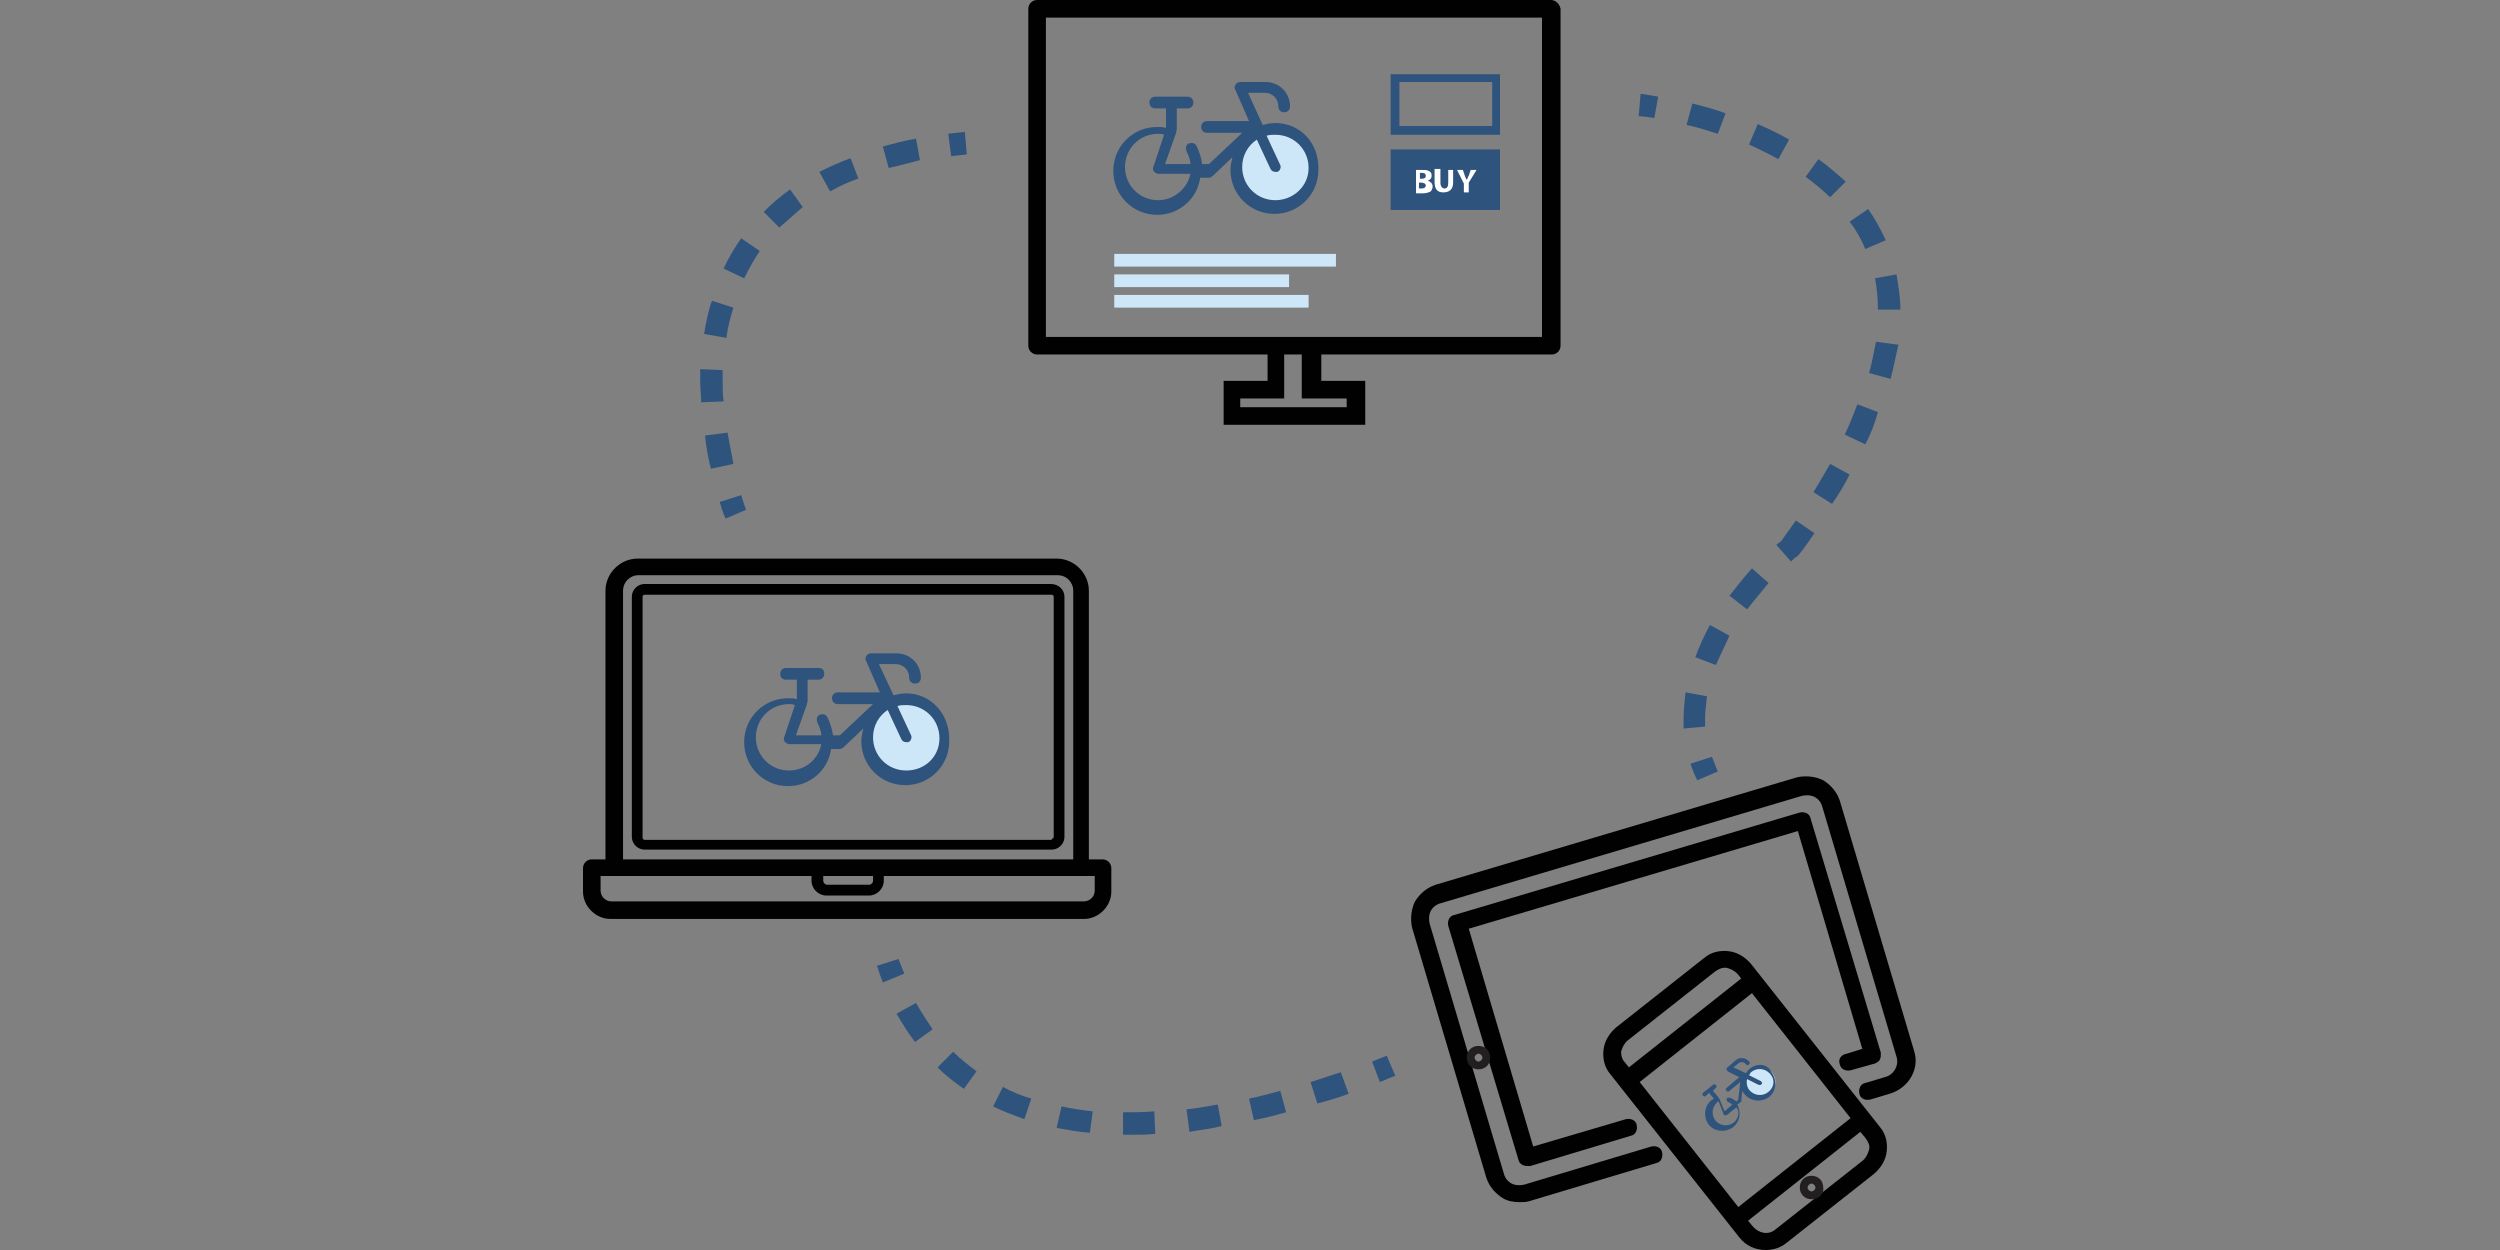 <?xml version="1.0" encoding="utf-8"?>
<!-- Generator: Adobe Illustrator 19.1.0, SVG Export Plug-In . SVG Version: 6.00 Build 0)  -->
<svg version="1.1" id="Layer_1" xmlns="http://www.w3.org/2000/svg" xmlns:xlink="http://www.w3.org/1999/xlink" x="0px" y="0px"
	 viewBox="0 0 256 128" style="enable-background:new 0 0 256 128;" xml:space="preserve">
<rect x="0" y="0" width="256" height="128" fill="#808080" stroke="none"/>
<style type="text/css">
	.st0{fill:#010101;}
	.st1{fill:#231F20;}
	.st2{fill:#CEE7F8;}
	.st3{fill:#2E537D;}
	.st4{fill:#FFFFFF;}
</style>
<g>
	<g>
		<g>
			<path class="st0" d="M158.8,0h-52.6c-0.5,0-0.9,0.4-0.9,0.9v34.5c0,0.5,0.4,0.9,0.9,0.9h23.6V39h-4.5v4.5h14.5V39h-4.5v-2.7h23.6
				c0.5,0,0.9-0.4,0.9-0.9V0.9C159.7,0.4,159.3,0,158.8,0z M137.9,40.8v0.9H127v-0.9h4.5v-4.5h1.8v4.5H137.9z M157.9,34.5h-22.7
				h-5.4h-22.7V1.8h50.8V34.5z"/>
		</g>
	</g>
	<g>
		<g>
			<path class="st0" d="M107.6,59.8H66c-0.7,0-1.3,0.6-1.3,1.3v24.6c0,0.7,0.6,1.3,1.3,1.3h41.7c0.7,0,1.3-0.6,1.3-1.3V61.1
				C109,60.4,108.4,59.8,107.6,59.8L107.6,59.8z M107.8,85.8c0,0.1-0.1,0.2-0.2,0.2H66c-0.1,0-0.2-0.1-0.2-0.2V61.1
				c0-0.1,0.1-0.2,0.2-0.2h41.7c0.1,0,0.2,0.1,0.2,0.2V85.8z"/>
		</g>
		<g>
			<path class="st0" d="M112.9,88h-1.4V60.5c0-1.8-1.5-3.3-3.3-3.3H65.3c-1.8,0-3.3,1.5-3.3,3.3V88h-1.4c-0.5,0-0.9,0.4-0.9,0.9v2.4
				c0,1.5,1.3,2.8,2.8,2.8H111c1.5,0,2.8-1.3,2.8-2.8v-2.4C113.8,88.4,113.4,88,112.9,88z M63.8,60.5c0-0.9,0.7-1.6,1.6-1.6h42.9
				c0.9,0,1.6,0.7,1.6,1.6V88H63.8V60.5L63.8,60.5z M84.3,89.7h5.1v0.5c0,0.2-0.2,0.4-0.4,0.4h-4.3c-0.2,0-0.4-0.2-0.4-0.4
				L84.3,89.7L84.3,89.7z M112.1,91.2c0,0.6-0.5,1.1-1.1,1.1H62.6c-0.6,0-1.1-0.5-1.1-1.1v-1.5h1.4h20.2v0.5c0,0.8,0.7,1.5,1.5,1.5
				H89c0.8,0,1.5-0.7,1.5-1.5v-0.5h20.2h1.4V91.2L112.1,91.2z"/>
		</g>
	</g>
	<g>
		<g>
			<g>
				<path class="st0" d="M196,107.6L188.4,82c-0.3-0.9-0.9-1.6-1.7-2.1c-0.8-0.4-1.8-0.5-2.7-0.3l-37,11c-0.9,0.3-1.6,0.9-2.1,1.7
					c-0.4,0.8-0.5,1.8-0.3,2.7l7.6,25.6c0.3,0.9,0.9,1.6,1.7,2.1c0.5,0.3,1.1,0.4,1.7,0.4c0.3,0,0.7,0,1-0.1l13-3.9
					c0.5-0.1,0.7-0.6,0.6-1.1c-0.1-0.5-0.6-0.7-1.1-0.6l-13,3.9c-0.4,0.1-0.9,0.1-1.3-0.1c-0.4-0.2-0.7-0.6-0.8-1l-7.6-25.6
					c-0.1-0.4-0.1-0.9,0.1-1.3c0.2-0.4,0.6-0.7,1-0.8l37-11c0.4-0.1,0.9-0.1,1.3,0.1c0.4,0.2,0.7,0.6,0.8,1l7.6,25.6
					c0.3,0.9-0.3,1.9-1.2,2.1l-2,0.6c-0.5,0.1-0.7,0.6-0.6,1.1c0.1,0.5,0.6,0.7,1.1,0.6l2-0.6C195.5,111.4,196.6,109.4,196,107.6z"
					/>
			</g>
			<g>
				<path class="st0" d="M188.4,109c0.1,0.5,0.6,0.7,1.1,0.6l2.5-0.7c0.2-0.1,0.4-0.2,0.5-0.4c0.1-0.2,0.1-0.4,0.1-0.7l-7.2-24
					c-0.1-0.5-0.6-0.7-1.1-0.6l-35.4,10.5c-0.5,0.1-0.7,0.6-0.6,1.1l7.2,24c0.1,0.4,0.5,0.6,0.9,0.6c0.1,0,0.2,0,0.3,0l10.3-3.1
					c0.5-0.1,0.7-0.6,0.6-1.1c-0.1-0.5-0.6-0.7-1.1-0.6l-9.5,2.8l-6.6-22.3l33.7-10l6.6,22.3l-1.6,0.5
					C188.5,108,188.2,108.5,188.4,109z"/>
			</g>
			<g>
				<path class="st0" d="M179.3,98.7c-0.6-0.7-1.4-1.2-2.3-1.3c-0.9-0.1-1.8,0.1-2.5,0.7l-9,7.1c-0.7,0.6-1.2,1.4-1.3,2.3
					c-0.1,0.9,0.1,1.8,0.7,2.5l13.2,16.7c0.7,0.9,1.7,1.3,2.7,1.3c0.7,0,1.5-0.2,2.1-0.7l9-7.1c0.7-0.6,1.2-1.4,1.3-2.3
					c0.1-0.9-0.1-1.8-0.7-2.5L179.3,98.7z M189.5,114.5l-11.5,9.1l-10.1-12.8l11.5-9.1L189.5,114.5z M166,107.7
					c0.1-0.4,0.3-0.8,0.6-1.1l9-7.1c0.3-0.2,0.6-0.4,1-0.4c0.1,0,0.1,0,0.2,0c0.4,0.1,0.8,0.3,1.1,0.6l0.4,0.5l-11.5,9.1l-0.4-0.5
					C166.1,108.5,166,108.1,166,107.7z M191.4,117.7c-0.1,0.4-0.3,0.8-0.6,1.1l-9,7.1c-0.7,0.6-1.7,0.4-2.3-0.3l-0.5-0.6l11.5-9.1
					l0.5,0.6C191.3,116.9,191.5,117.3,191.4,117.7z"/>
			</g>
		</g>
		<g>
			<path class="st1" d="M185.5,122.8c-0.7,0-1.2-0.5-1.2-1.2c0-0.7,0.5-1.2,1.2-1.2c0.7,0,1.2,0.5,1.2,1.2
				C186.8,122.3,186.2,122.8,185.5,122.8z M185.5,121.2c-0.2,0-0.4,0.2-0.4,0.4c0,0.2,0.2,0.4,0.4,0.4c0.2,0,0.4-0.2,0.4-0.4
				C185.9,121.4,185.7,121.2,185.5,121.2z"/>
		</g>
		<g>
			<path class="st1" d="M151.4,109.5c-0.7,0-1.2-0.5-1.2-1.2s0.5-1.2,1.2-1.2s1.2,0.5,1.2,1.2S152.1,109.5,151.4,109.5z
				 M151.4,107.9c-0.2,0-0.4,0.2-0.4,0.4s0.2,0.4,0.4,0.4s0.4-0.2,0.4-0.4S151.6,107.9,151.4,107.9z"/>
		</g>
	</g>
	<g>
		<g>
			<circle class="st2" cx="92.8" cy="75.5" r="3.9"/>
		</g>
		<g>
			<path class="st3" d="M92.8,71c-0.5,0-0.9,0.1-1.3,0.2L90,68h1.7c0.8,0,1.4,0.6,1.4,1.4c0,0.3,0.2,0.6,0.6,0.6
				c0.3,0,0.6-0.2,0.6-0.6c0-1.4-1.1-2.5-2.5-2.5h-2.6c-0.2,0-0.4,0.1-0.5,0.3c-0.1,0.2-0.1,0.4,0,0.5l1.4,3.2h-4.3
				c-0.3,0-0.6,0.2-0.6,0.6c0,0.3,0.2,0.6,0.6,0.6h3.6l-3.4,3.2h-0.7c-0.1-0.7-0.3-1.3-0.6-1.9c-0.2-0.3-0.5-0.3-0.8-0.2
				c-0.3,0.2-0.3,0.5-0.2,0.8c0.2,0.4,0.4,0.9,0.4,1.3h-2.6l1.1-3.1c0,0,0,0,0,0c0,0,0,0,0,0l0.1-0.4c0,0,0,0,0,0c0,0,0,0,0,0
				c0,0,0,0,0,0c0,0,0,0,0,0c0,0,0,0,0,0c0,0,0,0,0,0c0,0,0,0,0,0c0,0,0,0,0,0v-2.2h1.1c0.3,0,0.6-0.2,0.6-0.6s-0.2-0.6-0.6-0.6
				h-3.3c-0.3,0-0.6,0.2-0.6,0.6s0.2,0.6,0.6,0.6h1.1v2c-0.3-0.1-0.6-0.1-0.9-0.1c-2.5,0-4.5,2-4.5,4.5c0,2.5,2,4.5,4.5,4.5
				c2.2,0,4.1-1.6,4.4-3.8h0.9c0.1,0,0.3-0.1,0.4-0.2l2-1.9c-0.1,0.4-0.2,0.9-0.2,1.3c0,2.5,2,4.5,4.5,4.5s4.5-2,4.5-4.5
				C97.3,73.1,95.3,71,92.8,71z M80.8,78.9c-1.9,0-3.4-1.5-3.4-3.4c0-1.9,1.5-3.4,3.4-3.4c0.2,0,0.4,0,0.6,0.1l-1.1,3.3
				c-0.1,0.2,0,0.4,0.1,0.5c0.1,0.1,0.3,0.2,0.4,0.2h3.3C83.8,77.8,82.4,78.9,80.8,78.9z M92.8,78.9c-1.9,0-3.4-1.5-3.4-3.4
				c0-1.2,0.6-2.2,1.5-2.8l1.4,3c0.1,0.2,0.3,0.3,0.5,0.3c0.1,0,0.2,0,0.2,0c0.3-0.1,0.4-0.5,0.3-0.7l-1.4-3
				c0.3-0.1,0.6-0.1,0.9-0.1c1.9,0,3.4,1.5,3.4,3.4S94.7,78.9,92.8,78.9z"/>
		</g>
	</g>
	<g>
		<g>
			<circle class="st2" cx="130.6" cy="17.1" r="3.9"/>
		</g>
		<g>
			<path class="st3" d="M130.6,12.6c-0.5,0-0.9,0.1-1.3,0.2l-1.5-3.3h1.7c0.8,0,1.4,0.6,1.4,1.4c0,0.3,0.2,0.6,0.6,0.6
				c0.3,0,0.6-0.2,0.6-0.6c0-1.4-1.1-2.5-2.5-2.5h-2.6c-0.2,0-0.4,0.1-0.5,0.3c-0.1,0.2-0.1,0.4,0,0.5l1.4,3.2h-4.3
				c-0.3,0-0.6,0.2-0.6,0.6c0,0.3,0.2,0.6,0.6,0.6h3.6l-3.4,3.2h-0.7c-0.1-0.7-0.3-1.3-0.6-1.9c-0.2-0.3-0.5-0.3-0.8-0.2
				c-0.3,0.2-0.3,0.5-0.2,0.8c0.2,0.4,0.4,0.9,0.4,1.3h-2.6l1.1-3.1c0,0,0,0,0,0c0,0,0,0,0,0l0.1-0.4c0,0,0,0,0,0c0,0,0,0,0,0
				c0,0,0,0,0,0c0,0,0,0,0,0c0,0,0,0,0,0c0,0,0,0,0,0c0,0,0,0,0,0c0,0,0,0,0,0v-2.2h1.1c0.3,0,0.6-0.2,0.6-0.6
				c0-0.3-0.2-0.6-0.6-0.6h-3.3c-0.3,0-0.6,0.2-0.6,0.6c0,0.3,0.2,0.6,0.6,0.6h1.1v2c-0.3-0.1-0.6-0.1-0.9-0.1c-2.5,0-4.5,2-4.5,4.5
				c0,2.5,2,4.5,4.5,4.5c2.2,0,4.1-1.6,4.4-3.8h0.9c0.1,0,0.3-0.1,0.4-0.2l2-1.9c-0.1,0.4-0.2,0.9-0.2,1.3c0,2.5,2,4.5,4.5,4.5
				s4.5-2,4.5-4.5C135.1,14.6,133.1,12.6,130.6,12.6z M118.6,20.5c-1.9,0-3.4-1.5-3.4-3.4s1.5-3.4,3.4-3.4c0.2,0,0.4,0,0.6,0.1
				l-1.1,3.3c-0.1,0.2,0,0.4,0.1,0.5c0.1,0.1,0.3,0.2,0.4,0.2h3.3C121.6,19.3,120.2,20.5,118.6,20.5z M130.6,20.5
				c-1.9,0-3.4-1.5-3.4-3.4c0-1.2,0.6-2.2,1.5-2.8l1.4,3c0.1,0.2,0.3,0.3,0.5,0.3c0.1,0,0.2,0,0.2,0c0.3-0.1,0.4-0.5,0.3-0.7l-1.4-3
				c0.3-0.1,0.6-0.1,0.9-0.1c1.9,0,3.4,1.5,3.4,3.4S132.4,20.5,130.6,20.5z"/>
		</g>
	</g>
	<g>
		<g>
			<circle class="st2" cx="180.3" cy="110.8" r="1.5"/>
		</g>
		<g>
			<path class="st3" d="M179.1,109.5c-0.1,0.1-0.3,0.3-0.3,0.4l-1.3-0.6l0.5-0.4c0.2-0.2,0.6-0.2,0.8,0.1c0.1,0.1,0.2,0.1,0.3,0
				c0.1-0.1,0.1-0.2,0-0.3c-0.3-0.4-1-0.5-1.4-0.1l-0.8,0.7c-0.1,0-0.1,0.1-0.1,0.2c0,0.1,0.1,0.1,0.1,0.2l1.2,0.6l-1.3,1.1
				c-0.1,0.1-0.1,0.2,0,0.3c0.1,0.1,0.2,0.1,0.3,0l1.1-0.9l-0.2,1.8l-0.2,0.2c-0.2-0.2-0.4-0.3-0.7-0.4c-0.1,0-0.2,0-0.3,0.1
				c0,0.1,0,0.2,0.1,0.3c0.2,0.1,0.3,0.2,0.5,0.3l-0.8,0.7l-0.5-1.2c0,0,0,0,0,0c0,0,0,0,0,0l-0.1-0.2c0,0,0,0,0,0c0,0,0,0,0,0
				c0,0,0,0,0,0c0,0,0,0,0,0c0,0,0,0,0,0c0,0,0,0,0,0c0,0,0,0,0,0c0,0,0,0,0,0l-0.6-0.7l0.3-0.3c0.1-0.1,0.1-0.2,0-0.3
				c-0.1-0.1-0.2-0.1-0.3,0l-1,0.8c-0.1,0.1-0.1,0.2,0,0.3c0.1,0.1,0.2,0.1,0.3,0l0.3-0.3l0.5,0.6c-0.1,0.1-0.2,0.1-0.3,0.2
				c-0.7,0.6-0.8,1.7-0.2,2.5c0.6,0.7,1.7,0.8,2.5,0.2c0.7-0.6,0.8-1.5,0.4-2.3l0.3-0.2c0,0,0.1-0.1,0.1-0.1l0.1-1.1
				c0.1,0.2,0.2,0.3,0.3,0.4c0.6,0.7,1.7,0.8,2.5,0.2c0.7-0.6,0.8-1.7,0.2-2.5C181,108.9,179.9,108.8,179.1,109.5z M177.6,114.9
				c-0.6,0.5-1.4,0.4-1.9-0.1c-0.5-0.6-0.4-1.4,0.1-1.9c0.1-0.1,0.1-0.1,0.2-0.1l0.5,1.3c0,0.1,0.1,0.1,0.1,0.1c0.1,0,0.1,0,0.2,0
				l1-0.8C178.2,113.8,178,114.5,177.6,114.9z M181.1,111.8c-0.6,0.5-1.4,0.4-1.9-0.1c-0.3-0.3-0.4-0.8-0.3-1.2l1.2,0.6
				c0.1,0,0.2,0,0.2,0c0,0,0,0,0.1-0.1c0.1-0.1,0-0.2-0.1-0.3l-1.2-0.6c0.1-0.1,0.1-0.2,0.2-0.3c0.6-0.5,1.4-0.4,1.9,0.1
				C181.8,110.5,181.7,111.3,181.1,111.8z"/>
		</g>
	</g>
	<g>
		<g>
			<path class="st3" d="M153.6,13.8h-11.2V7.6h11.2V13.8z M143.3,12.9h9.5V8.4h-9.5V12.9z"/>
		</g>
	</g>
	<g>
		<rect x="142.4" y="15.3" class="st3" width="11.2" height="6.2"/>
	</g>
	<g>
		<rect x="114.1" y="26" class="st2" width="22.7" height="1.3"/>
	</g>
	<g>
		<rect x="114.1" y="28.1" class="st2" width="17.9" height="1.3"/>
	</g>
	<g>
		<rect x="114.1" y="30.2" class="st2" width="19.9" height="1.3"/>
	</g>
	<g>
		<g>
			<path class="st4" d="M144.9,17.4c0.1,0,0.4,0,0.7,0c0.3,0,0.5,0,0.7,0.1c0.2,0.1,0.3,0.2,0.3,0.5c0,0.2-0.1,0.4-0.4,0.5v0
				c0.3,0.1,0.5,0.3,0.5,0.6c0,0.2-0.1,0.4-0.2,0.5c-0.2,0.1-0.4,0.2-0.9,0.2c-0.3,0-0.4,0-0.6,0V17.4z M145.4,18.3h0.2
				c0.3,0,0.4-0.1,0.4-0.3c0-0.2-0.1-0.3-0.4-0.3c-0.1,0-0.2,0-0.2,0V18.3z M145.4,19.3c0.1,0,0.1,0,0.2,0c0.2,0,0.4-0.1,0.4-0.3
				c0-0.2-0.2-0.3-0.5-0.3h-0.2V19.3z"/>
		</g>
		<g>
			<path class="st4" d="M147.5,17.4v1.3c0,0.4,0.2,0.6,0.4,0.6c0.3,0,0.4-0.2,0.4-0.6v-1.3h0.5v1.3c0,0.7-0.4,1-1,1
				c-0.6,0-0.9-0.3-0.9-1.1v-1.3H147.5z"/>
		</g>
		<g>
			<path class="st4" d="M149.9,19.7v-0.9l-0.7-1.4h0.6l0.2,0.6c0.1,0.2,0.1,0.3,0.2,0.4h0c0.1-0.1,0.1-0.3,0.2-0.4l0.2-0.6h0.6
				l-0.8,1.3v1H149.9z"/>
		</g>
	</g>
	<g>
		<g>
			<path class="st3" d="M74.3,53.1c0,0-0.3-0.6-0.6-1.7l2.2-0.7c0.3,1,0.5,1.5,0.5,1.5L74.3,53.1z"/>
		</g>
		<g>
			<path class="st3" d="M72.8,48c-0.3-1.1-0.5-2.3-0.6-3.4l2.3-0.3c0.2,1.1,0.4,2.1,0.6,3.2L72.8,48z M71.8,41.2
				c0-0.7-0.1-1.4-0.1-2.1c0-0.4,0-0.9,0-1.3l2.3,0.1c0,0.4,0,0.8,0,1.2c0,0.7,0,1.3,0.1,2L71.8,41.2z M74.4,34.6l-2.3-0.4
				c0.2-1.2,0.4-2.3,0.8-3.4l2.2,0.7C74.8,32.5,74.5,33.5,74.4,34.6z M76.2,28.5l-2.1-1c0.5-1.1,1.1-2.1,1.8-3.1l1.9,1.3
				C77.2,26.6,76.7,27.5,76.2,28.5z M79.8,23.3l-1.6-1.6c0.8-0.8,1.7-1.6,2.7-2.3l1.3,1.8C81.4,21.9,80.6,22.6,79.8,23.3z M85,19.6
				l-1.1-2c1-0.5,2.1-1,3.2-1.4l0.8,2.1C86.9,18.6,85.9,19.1,85,19.6z M91,17.2L90.4,15c1.1-0.3,2.2-0.6,3.4-0.8l0.4,2.2
				C93,16.7,92,17,91,17.2z"/>
		</g>
		<g>
			<path class="st3" d="M97.4,16l-0.3-2.3c0.6-0.1,1.1-0.1,1.7-0.2l0.2,2.3C98.5,15.9,98,15.9,97.4,16z"/>
		</g>
	</g>
	<g>
		<g>
			<path class="st3" d="M141.3,110.8l-0.8-2.1c1-0.4,1.5-0.6,1.5-0.6l0.9,2.1C142.9,110.1,142.3,110.4,141.3,110.8z"/>
		</g>
		<g>
			<path class="st3" d="M115.8,116.2c-0.3,0-0.5,0-0.8,0l0-2.3c1.1,0,2.1,0,3.2-0.1l0.1,2.3C117.5,116.2,116.7,116.2,115.8,116.2z
				 M111.6,116c-1.2-0.1-2.3-0.3-3.4-0.5l0.5-2.2c1,0.2,2.1,0.4,3.2,0.5L111.6,116z M121.8,115.9l-0.3-2.3c1-0.1,2.1-0.3,3.2-0.5
				l0.4,2.2C124,115.6,122.9,115.7,121.8,115.9z M128.4,114.7l-0.5-2.2c1-0.2,2.1-0.5,3.2-0.8l0.6,2.2
				C130.6,114.2,129.5,114.5,128.4,114.7z M104.9,114.6c-1.1-0.4-2.2-0.8-3.2-1.3l1-2c0.9,0.5,1.9,0.9,2.9,1.2L104.9,114.6z
				 M134.9,113l-0.7-2.2c1-0.3,2.1-0.7,3.1-1l0.8,2.2C137.1,112.4,136,112.7,134.9,113z M98.7,111.5c-1-0.7-1.9-1.4-2.7-2.2l1.6-1.6
				c0.7,0.7,1.6,1.4,2.4,2L98.7,111.5z M93.7,106.7c-0.7-0.9-1.3-1.9-1.9-2.9l2-1.1c0.5,0.9,1.1,1.8,1.7,2.7L93.7,106.7z"/>
		</g>
		<g>
			<path class="st3" d="M90.4,100.6c-0.2-0.5-0.4-1.1-0.6-1.7l2.2-0.7c0.2,0.5,0.4,1,0.6,1.5L90.4,100.6z"/>
		</g>
	</g>
	<g>
		<g>
			<path class="st3" d="M169.4,12.1c-1-0.2-1.6-0.2-1.6-0.2l0.2-2.3c0,0,0.7,0.1,1.8,0.3L169.4,12.1z"/>
		</g>
		<g>
			<path class="st3" d="M172.4,74.6c0-0.3,0-0.7,0-1c0-0.9,0.1-1.8,0.2-2.7l2.2,0.4c-0.1,0.8-0.2,1.6-0.2,2.3c0,0.3,0,0.6,0,0.8
				L172.4,74.6z M175.7,68.1l-2.1-0.8c0.4-1.1,0.9-2.2,1.5-3.3l2,1.1C176.6,66.2,176.1,67.2,175.7,68.1z M178.9,62.4l-1.8-1.4
				c0.7-0.9,1.5-1.9,2.3-2.8l1.7,1.5C180.3,60.7,179.6,61.5,178.9,62.4z M183.4,57.5l-1.5-1.7c0.2-0.2,0.4-0.3,0.5-0.4
				c0.5-0.7,1-1.4,1.5-2.1l1.9,1.3c-0.5,0.7-1,1.5-1.6,2.2l-0.1,0.1l-0.1,0.1C183.9,57,183.7,57.2,183.4,57.5z M187.6,51.6l-1.9-1.2
				c0.6-1,1.2-2,1.7-2.9l2,1.1C188.9,49.6,188.3,50.6,187.6,51.6z M191,45.5l-2.1-1c0.5-1,0.9-2.1,1.3-3.1l2.1,0.8
				C192,43.3,191.6,44.4,191,45.5z M193.6,38.8l-2.2-0.6c0.3-1.1,0.5-2.2,0.7-3.2l2.3,0.3C194.1,36.5,193.9,37.7,193.6,38.8z
				 M192.3,31.7c0-1.1-0.1-2.2-0.3-3.2l2.2-0.4c0.2,1.2,0.4,2.4,0.4,3.6L192.3,31.7z M191,25.5c-0.4-1-0.9-1.9-1.6-2.8l1.9-1.3
				c0.7,1,1.3,2.1,1.8,3.2L191,25.5z M187.4,20.2c-0.7-0.7-1.6-1.4-2.5-2.1l1.3-1.8c1,0.7,1.9,1.5,2.8,2.3L187.4,20.2z M182.1,16.3
				c-0.9-0.5-1.9-1-3-1.5l0.9-2.1c1.1,0.5,2.2,1,3.2,1.6L182.1,16.3z M175.9,13.7c-1-0.3-2.1-0.7-3.2-0.9l0.6-2.2
				c1.2,0.3,2.3,0.6,3.4,1L175.9,13.7z"/>
		</g>
		<g>
			<path class="st3" d="M173.8,79.9c-0.3-0.6-0.5-1.1-0.7-1.7l2.2-0.7c0.2,0.5,0.4,1,0.6,1.5L173.8,79.9z"/>
		</g>
	</g>
</g>
</svg>
